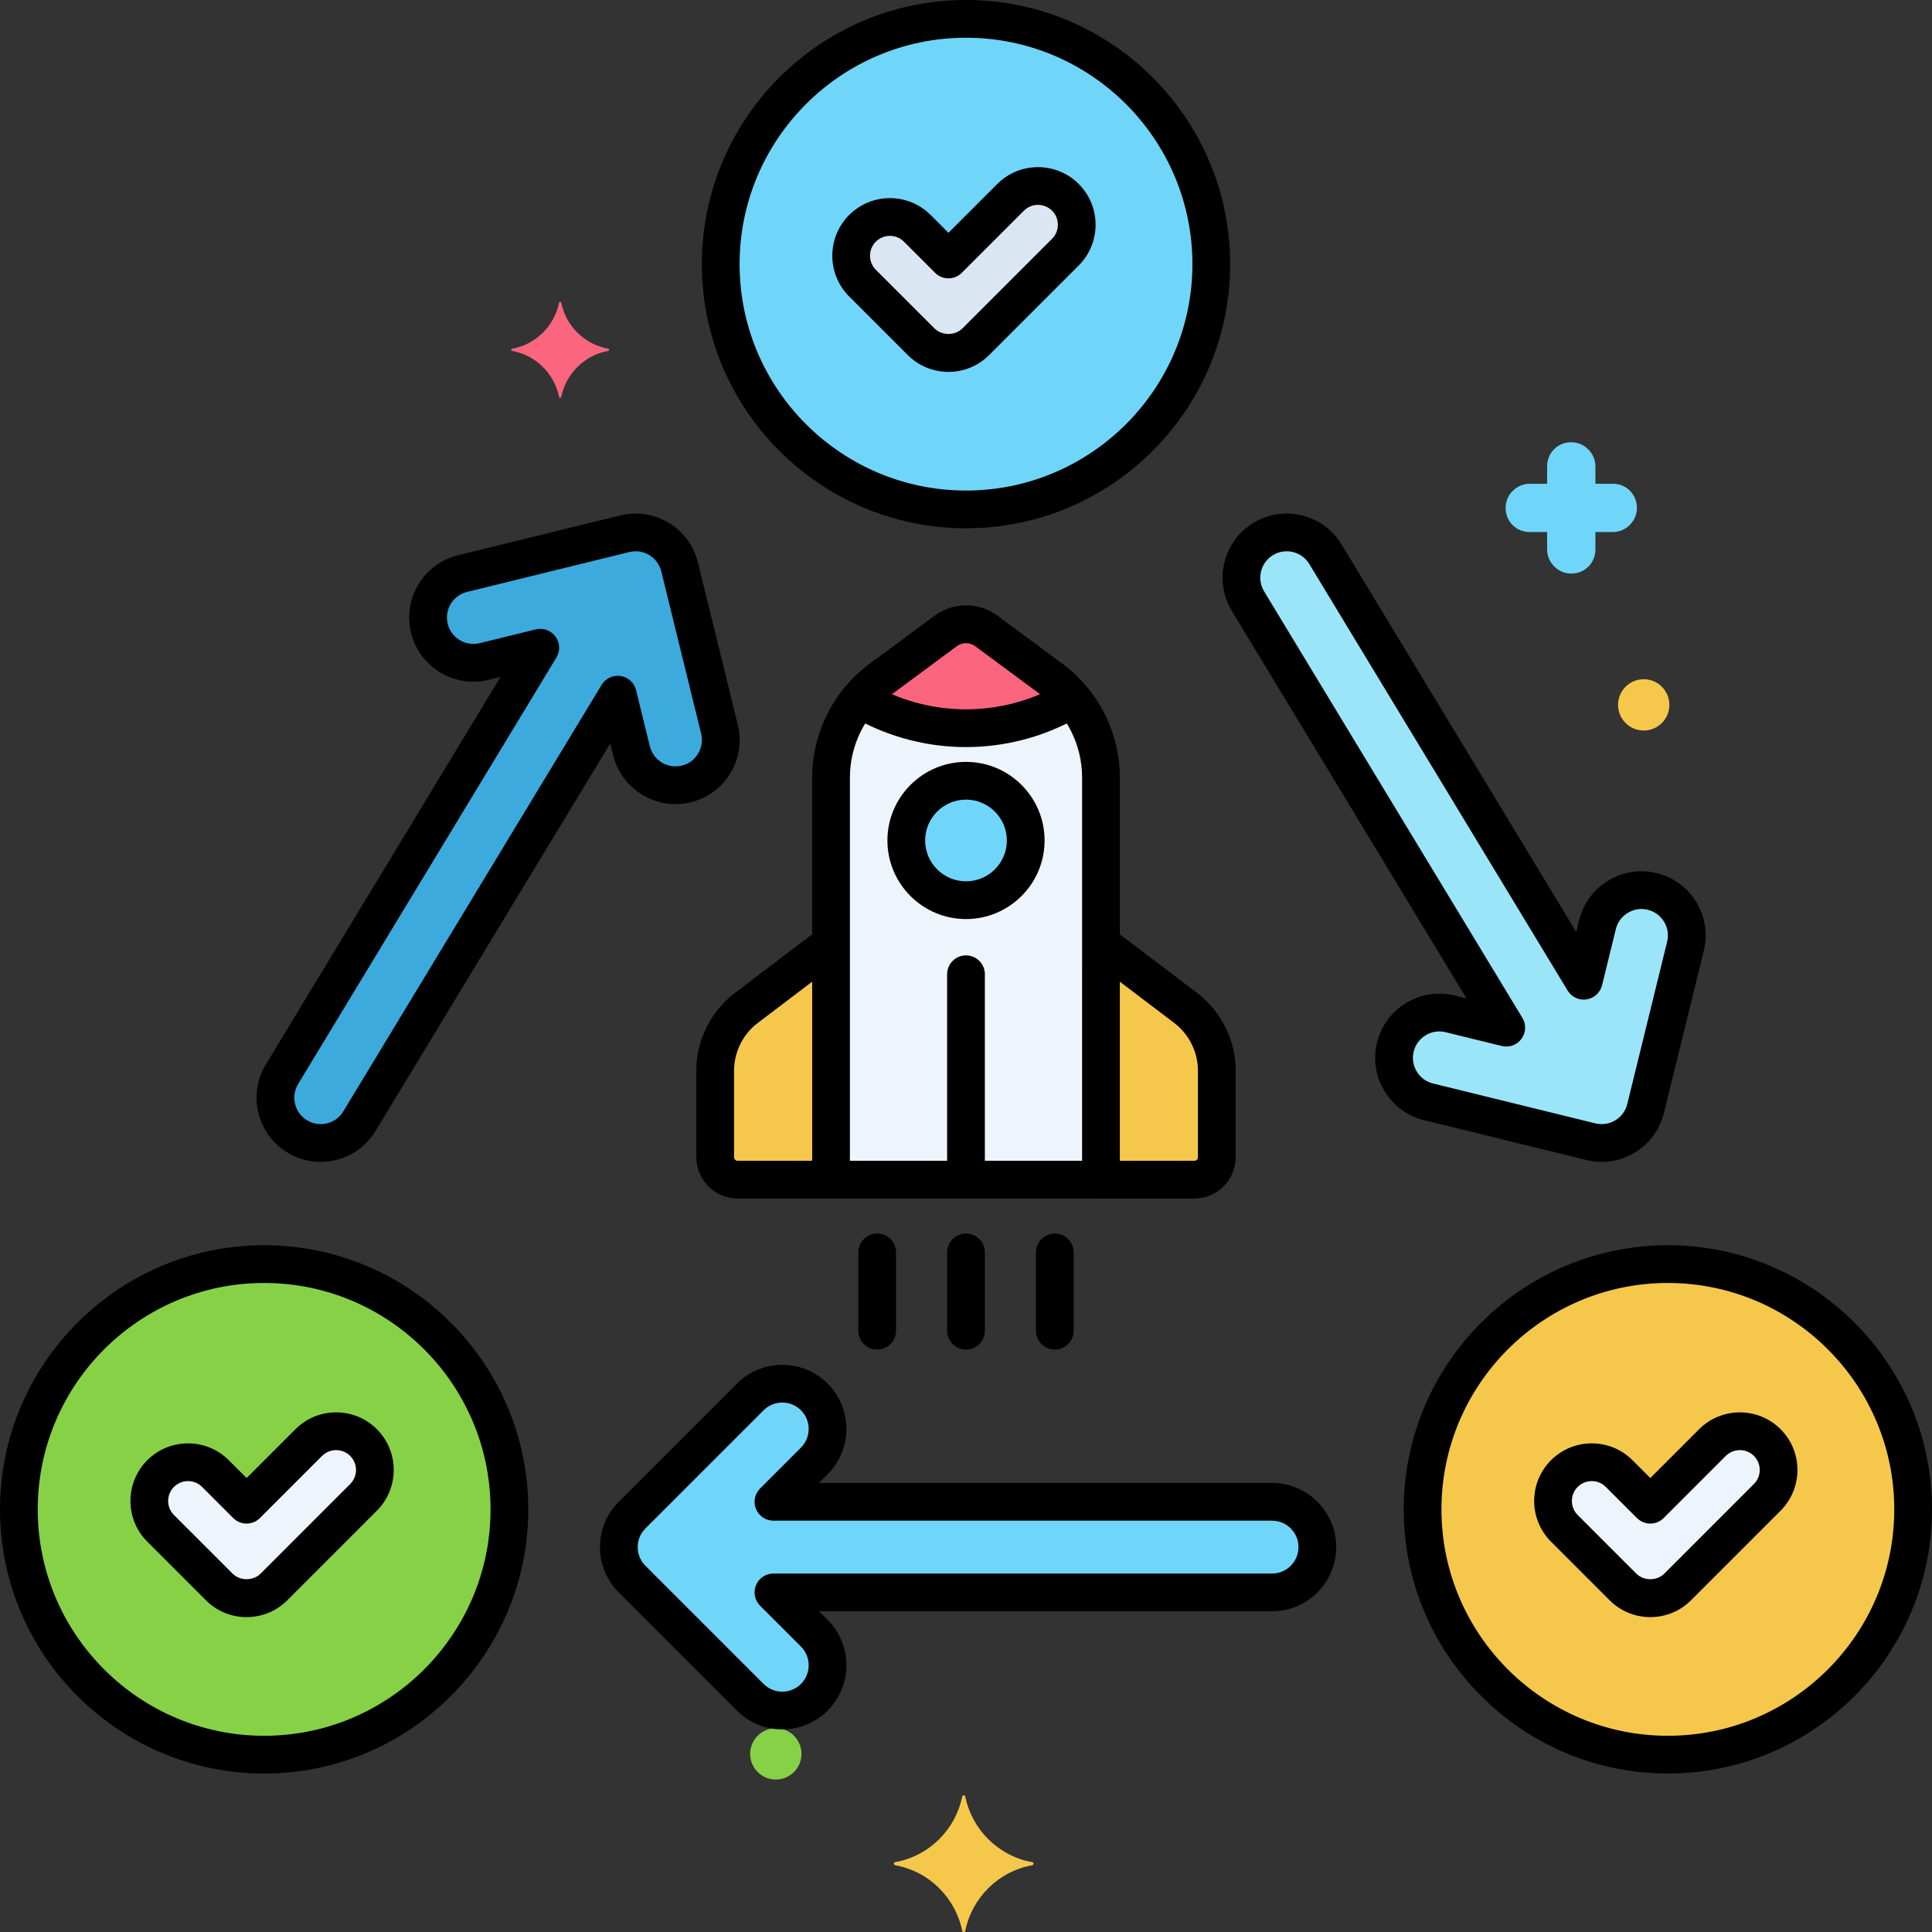 <svg xmlns="http://www.w3.org/2000/svg" xmlns:xlink="http://www.w3.org/1999/xlink" x="0px" y="0px" viewBox="0 0 256 256" xml:space="preserve"><rect x="0" y="0" width="256" height="256" fill="#333333" stroke="none"/><g id="Layer_1"></g><g id="Layer_2"></g><g id="Layer_3"></g><g id="Layer_4"></g><g id="Layer_5"></g><g id="Layer_6"></g><g id="Layer_7"></g><g id="Layer_8"></g><g id="Layer_9"></g><g id="Layer_10"></g><g id="Layer_11"></g><g id="Layer_12"></g><g id="Layer_13"></g><g id="Layer_14"></g><g id="Layer_15"></g><g id="Layer_16"></g><g id="Layer_17">	<g>		<g>			<g>				<circle fill="#70D6F9" cx="128" cy="35" r="32.5"></circle>			</g>		</g>		<g>			<g>				<path fill="#70D6F9" d="M168.556,199h-66.071l5.414-5.414c2.343-2.343,2.343-6.142,0-8.485c-2.343-2.343-6.143-2.343-8.485,0     l-15.657,15.657c-2.343,2.343-2.343,6.142,0,8.485l15.657,15.657c2.343,2.343,6.142,2.343,8.485,0     c2.343-2.343,2.343-6.142,0-8.485L102.485,211h66.071c3.313,0,6-2.687,6-6S171.87,199,168.556,199z"></path>			</g>		</g>		<g>			<g>				<path fill="#3CAADC" d="M95.332,96.619l-5.282-21.503c-0.791-3.218-4.041-5.186-7.258-4.396L61.29,76.002     c-3.218,0.791-5.186,4.04-4.396,7.258c0.791,3.219,4.041,5.186,7.258,4.396l7.436-1.827l-34.227,56.516     c-1.716,2.834-0.81,6.523,2.024,8.24c2.834,1.717,6.523,0.81,8.24-2.024l34.226-56.515l1.826,7.436     c0.787,3.205,4.027,5.189,7.258,4.396C94.155,103.086,96.123,99.837,95.332,96.619z"></path>			</g>		</g>		<g>			<g>				<path fill="#9BE5F9" d="M218.937,118.123c-3.214-0.792-6.467,1.177-7.258,4.396l-1.826,7.436l-34.226-56.515     c-1.717-2.834-5.405-3.741-8.24-2.024c-2.834,1.717-3.741,5.406-2.024,8.24l34.227,56.516l-7.436-1.827     c-3.213-0.792-6.467,1.177-7.258,4.396c-0.791,3.218,1.177,6.467,4.396,7.258l21.503,5.282c3.222,0.792,6.469-1.182,7.258-4.396     l5.282-21.503C224.123,122.163,222.155,118.914,218.937,118.123z"></path>			</g>		</g>		<g>			<g>				<circle fill="#F5C84C" cx="221" cy="200" r="32.5"></circle>			</g>		</g>		<g>			<g>				<circle fill="#87D147" cx="35" cy="200" r="32.5"></circle>			</g>		</g>		<g>			<g>				<path fill="#DAE6F1" d="M141.171,26.146c-2.005-2.004-5.255-2.004-7.26,0l-8.237,8.237l-4.129-4.129     c-2.005-2.004-5.255-2.004-7.26,0c-2.005,2.005-2.005,5.255,0,7.26l7.759,7.759c1.003,1.002,2.316,1.503,3.63,1.503     s2.628-0.501,3.63-1.503l11.867-11.867C143.176,31.401,143.176,28.151,141.171,26.146z"></path>			</g>		</g>		<g>			<g>				<path fill="#EDF4FC" d="M234.171,191.146c-2.005-2.004-5.255-2.004-7.26,0l-8.237,8.237l-4.129-4.129     c-2.005-2.004-5.255-2.004-7.26,0c-2.005,2.005-2.005,5.255,0,7.26l7.759,7.759c1.003,1.002,2.316,1.503,3.63,1.503     s2.628-0.501,3.63-1.503l11.867-11.867C236.176,196.401,236.176,193.151,234.171,191.146z"></path>			</g>		</g>		<g>			<g>				<path fill="#EDF4FC" d="M48.171,191.146c-2.005-2.004-5.255-2.004-7.26,0l-8.237,8.237l-4.129-4.129     c-2.005-2.004-5.255-2.004-7.26,0c-2.005,2.005-2.005,5.255,0,7.26l7.759,7.759c1.003,1.002,2.316,1.503,3.63,1.503     s2.628-0.501,3.63-1.503l11.867-11.867C50.176,196.401,50.176,193.151,48.171,191.146z"></path>			</g>		</g>		<g>			<g>				<path fill="#F5C84C" d="M136.8,246.75c-4.5-0.8-8-4.3-8.9-8.7c0-0.2-0.4-0.2-0.4,0c-0.9,4.4-4.4,7.9-8.9,8.7     c-0.2,0-0.2,0.3,0,0.4c4.5,0.8,8,4.3,8.9,8.7c0,0.2,0.4,0.2,0.4,0c0.9-4.4,4.4-7.9,8.9-8.7C137,247.05,137,246.75,136.8,246.75z     "></path>			</g>		</g>		<g>			<g>				<path fill="#FC657E" d="M80.61,46.21c-3.158-0.561-5.613-3.017-6.245-6.104c0-0.14-0.281-0.14-0.281,0     c-0.631,3.087-3.087,5.543-6.245,6.104c-0.14,0-0.14,0.211,0,0.281c3.158,0.561,5.613,3.017,6.245,6.104     c0,0.14,0.281,0.14,0.281,0c0.631-3.087,3.087-5.543,6.245-6.104C80.75,46.42,80.75,46.21,80.61,46.21z"></path>			</g>		</g>		<g>			<g>				<path fill="#87D147" d="M102.8,229c-1.878,0-3.4,1.522-3.4,3.4c0,1.878,1.522,3.4,3.4,3.4c1.878,0,3.4-1.522,3.4-3.4     C106.2,230.522,104.678,229,102.8,229z"></path>			</g>		</g>		<g>			<g>				<path fill="#70D6F9" d="M213.7,64.1h-2.3v-2.3c0-1.7-1.4-3.2-3.2-3.2S205,60,205,61.8v2.3h-2.3c-1.7,0-3.2,1.4-3.2,3.2     s1.4,3.2,3.2,3.2h2.3v2.3c0,1.7,1.4,3.2,3.2,3.2s3.2-1.4,3.2-3.2v-2.3h2.3c1.7,0,3.2-1.4,3.2-3.2S215.5,64.1,213.7,64.1z"></path>			</g>		</g>		<g>			<g>				<path fill="#F5C84C" d="M217.8,90c-1.878,0-3.4,1.522-3.4,3.4c0,1.878,1.522,3.4,3.4,3.4c1.878,0,3.4-1.522,3.4-3.4     C221.2,91.522,219.678,90,217.8,90z"></path>			</g>		</g>		<g>			<g>				<g>					<path d="M128,0c-19.299,0-35,15.701-35,35s15.701,35,35,35s35-15.701,35-35S147.299,0,128,0z M128,65      c-16.542,0-30-13.458-30-30s13.458-30,30-30s30,13.458,30,30S144.542,65,128,65z"></path>				</g>			</g>		</g>		<g>			<g>				<g>					<path d="M168.556,196.5h-60.035l1.146-1.146c3.314-3.314,3.314-8.707,0-12.021c-3.313-3.314-8.707-3.314-12.021,0L81.99,198.99      c-1.605,1.605-2.49,3.74-2.49,6.01s0.884,4.405,2.49,6.01l15.657,15.657c1.657,1.657,3.833,2.486,6.01,2.486      s4.354-0.829,6.01-2.486c3.314-3.314,3.314-8.707,0-12.021l-1.146-1.146h60.035c4.687,0,8.5-3.813,8.5-8.5      S173.243,196.5,168.556,196.5z M168.556,208.5h-66.071c-1.011,0-1.923,0.609-2.31,1.543c-0.387,0.934-0.173,2.009,0.542,2.724      l5.414,5.414c1.364,1.365,1.364,3.585,0,4.95c-1.365,1.364-3.585,1.364-4.95,0l-15.657-15.657      c-0.661-0.661-1.025-1.54-1.025-2.475s0.364-1.814,1.025-2.475l15.657-15.657c0.683-0.682,1.579-1.023,2.475-1.023      s1.792,0.341,2.475,1.023c1.364,1.365,1.364,3.585,0,4.95l-5.414,5.414c-0.715,0.715-0.929,1.79-0.542,2.724      c0.387,0.935,1.298,1.543,2.31,1.543h66.071c1.93,0,3.5,1.57,3.5,3.5S170.486,208.5,168.556,208.5z"></path>				</g>			</g>		</g>		<g>			<g>				<g>					<path d="M97.76,96.023L92.478,74.52c-1.117-4.552-5.73-7.343-10.282-6.227l-21.503,5.282c-2.205,0.542-4.067,1.909-5.243,3.852      c-1.176,1.942-1.525,4.226-0.984,6.43c1.118,4.551,5.732,7.343,10.282,6.227l1.575-0.387l-31.1,51.353      c-2.428,4.009-1.142,9.245,2.867,11.673c1.345,0.815,2.854,1.233,4.388,1.233c0.68,0,1.366-0.083,2.043-0.249      c2.205-0.542,4.067-1.91,5.243-3.852l31.1-51.352l0.387,1.575c1.118,4.551,5.732,7.344,10.282,6.227      c2.205-0.542,4.067-1.909,5.243-3.852C97.952,100.511,98.301,98.228,97.76,96.023z M92.499,99.863      c-0.484,0.8-1.251,1.363-2.159,1.586c-1.875,0.458-3.772-0.69-4.233-2.564l-1.826-7.436c-0.241-0.982-1.05-1.722-2.049-1.875      c-1.003-0.153-1.993,0.311-2.517,1.176l-34.227,56.515c-0.484,0.8-1.251,1.363-2.159,1.586      c-0.91,0.224-1.849,0.079-2.648-0.405c-1.651-1-2.181-3.156-1.181-4.807l34.227-56.516c0.524-0.865,0.475-1.96-0.124-2.775      c-0.478-0.65-1.231-1.02-2.015-1.02c-0.198,0-0.398,0.023-0.596,0.072l-7.436,1.827c-1.875,0.458-3.774-0.69-4.234-2.564      c-0.223-0.908-0.079-1.848,0.405-2.647s1.251-1.363,2.159-1.586l21.503-5.282c1.876-0.46,3.774,0.69,4.234,2.564l5.282,21.503      C93.127,98.124,92.983,99.063,92.499,99.863z"></path>				</g>			</g>		</g>		<g>			<g>				<g>					<path d="M224.776,119.547c-1.176-1.942-3.038-3.31-5.241-3.851c-2.203-0.544-4.487-0.194-6.431,0.982      c-1.943,1.177-3.312,3.039-3.853,5.244l-0.387,1.574l-31.1-51.353c-2.429-4.009-7.666-5.295-11.674-2.867      c-4.009,2.428-5.295,7.665-2.867,11.673l31.1,51.353l-1.575-0.387c-2.203-0.543-4.485-0.193-6.428,0.983      c-1.943,1.177-3.312,3.039-3.854,5.244c-0.542,2.205-0.192,4.489,0.984,6.431c1.176,1.942,3.038,3.31,5.243,3.852l21.502,5.282      c0.678,0.167,1.364,0.249,2.045,0.249c1.534,0,3.044-0.419,4.39-1.235c1.94-1.177,3.307-3.038,3.848-5.241l5.282-21.502      C226.301,123.772,225.952,121.489,224.776,119.547z M220.904,124.785l-5.282,21.503c-0.223,0.907-0.786,1.674-1.585,2.158      s-1.739,0.629-2.649,0.406l-21.503-5.282c-0.908-0.223-1.674-0.786-2.159-1.586s-0.628-1.74-0.405-2.648      c0.223-0.908,0.787-1.675,1.587-2.159c0.554-0.335,1.175-0.508,1.805-0.508c0.28,0,0.562,0.034,0.84,0.103c0,0,0.001,0,0.002,0      l7.436,1.827c0.981,0.242,2.013-0.132,2.611-0.948c0.599-0.815,0.647-1.91,0.124-2.775L167.5,78.36      c-1-1.651-0.47-3.807,1.181-4.807s3.807-0.469,4.807,1.181l34.227,56.515c0.523,0.865,1.514,1.332,2.517,1.176      c1-0.153,1.808-0.893,2.049-1.875l1.826-7.436c0.223-0.908,0.787-1.675,1.587-2.159c0.8-0.484,1.739-0.629,2.646-0.405      c0.908,0.223,1.674,0.786,2.159,1.586S221.127,123.876,220.904,124.785z"></path>				</g>			</g>		</g>		<g>			<g>				<path fill="#EDF4FC" d="M139.395,90.042l-8.691-6.428c-1.607-1.188-3.801-1.188-5.408,0l-8.691,6.428     c-4.084,3.063-6.488,7.871-6.488,12.976v53.293h35.766v-53.293C145.883,97.913,143.479,93.106,139.395,90.042z"></path>			</g>		</g>		<g>			<g>				<path fill="#F5C84C" d="M157.102,133.553l-11.219-8.511v31.269h12.373c1.645,0,2.978-1.333,2.978-2.978v-11.459     C161.234,138.607,159.705,135.528,157.102,133.553z"></path>			</g>		</g>		<g>			<g>				<path fill="#F5C84C" d="M98.898,133.553c-2.603,1.975-4.132,5.054-4.132,8.321v11.459c0,1.645,1.333,2.978,2.978,2.978h12.373     v-31.269L98.898,133.553z"></path>			</g>		</g>		<g>			<g>									<ellipse transform="matrix(0.383 -0.924 0.924 0.383 -23.873 187.005)" fill="#70D6F9" cx="128" cy="111.367" rx="7.913" ry="7.913"></ellipse>			</g>		</g>		<g>			<g>				<path fill="#FC657E" d="M139.395,90.042l-8.691-6.428c-1.607-1.188-3.801-1.188-5.408,0l-8.691,6.428     c-1.008,0.756-1.912,1.619-2.704,2.565c4.125,2.464,8.945,3.883,14.099,3.883c5.154,0,9.975-1.419,14.099-3.883     C141.307,91.661,140.403,90.798,139.395,90.042z"></path>			</g>		</g>		<g>			<g>				<g>					<path d="M140.895,88.042c-0.004-0.003-0.009-0.007-0.013-0.01l-8.691-6.428c-2.507-1.854-5.875-1.854-8.382,0l-8.704,6.438      c-4.688,3.517-7.488,9.115-7.488,14.976v53.293c0,1.381,1.119,2.5,2.5,2.5h35.766c1.381,0,2.5-1.119,2.5-2.5v-53.293      C148.383,97.158,145.583,91.56,140.895,88.042z M143.383,153.812h-30.766v-50.793c0-4.295,2.052-8.399,5.475-10.966      l8.691-6.428c0.728-0.538,1.707-0.538,2.435,0l8.683,6.422c3.433,2.578,5.482,6.679,5.482,10.972V153.812z"></path>				</g>			</g>		</g>		<g>			<g>				<path d="M158.613,131.562l-10.858-8.237c-1.102-0.834-2.668-0.619-3.503,0.48c-0.834,1.1-0.619,2.668,0.48,3.503l10.858,8.237     c1.968,1.493,3.144,3.86,3.144,6.33v11.459c0,0.264-0.214,0.478-0.478,0.478h-12.373c-1.381,0-2.5,1.119-2.5,2.5     s1.119,2.5,2.5,2.5h12.373c3.021,0,5.478-2.458,5.478-5.478v-11.459C163.734,137.85,161.819,133.995,158.613,131.562z"></path>			</g>		</g>		<g>			<g>				<path d="M110.117,153.812H97.744c-0.264,0-0.478-0.214-0.478-0.478v-11.459c0-2.47,1.175-4.836,3.144-6.33l10.328-7.835     c1.1-0.834,1.315-2.403,0.48-3.503c-0.835-1.1-2.402-1.315-3.503-0.48l-10.327,7.835c-3.207,2.433-5.122,6.288-5.122,10.313     v11.459c0,3.021,2.458,5.478,5.478,5.478h12.373c1.381,0,2.5-1.119,2.5-2.5S111.498,153.812,110.117,153.812z"></path>			</g>		</g>		<g>			<g>				<g>					<path d="M128,100.954c-5.742,0-10.413,4.671-10.413,10.413S122.258,121.78,128,121.78s10.413-4.671,10.413-10.413      S133.742,100.954,128,100.954z M128,116.78c-2.984,0-5.413-2.428-5.413-5.413c0-2.985,2.428-5.413,5.413-5.413      s5.413,2.428,5.413,5.413C133.413,114.352,130.984,116.78,128,116.78z"></path>				</g>			</g>		</g>		<g>			<g>				<path d="M143.694,91.716c-0.679-1.202-2.204-1.625-3.406-0.947c-3.732,2.108-7.981,3.222-12.288,3.222     c-4.152,0-8.267-1.04-11.898-3.006c-1.214-0.658-2.73-0.206-3.389,1.008c-0.658,1.214-0.207,2.731,1.008,3.389     c4.36,2.362,9.298,3.61,14.279,3.61c5.167,0,10.266-1.338,14.747-3.869C143.949,94.443,144.374,92.918,143.694,91.716z"></path>			</g>		</g>		<g>			<g>				<path d="M128,126.592c-1.381,0-2.5,1.119-2.5,2.5v26.22c0,1.381,1.119,2.5,2.5,2.5s2.5-1.119,2.5-2.5v-26.22     C130.5,127.711,129.381,126.592,128,126.592z"></path>			</g>		</g>		<g>			<g>				<g>					<path d="M116.232,163.448c-1.381,0-2.5,1.119-2.5,2.5v10.377c0,1.381,1.119,2.5,2.5,2.5s2.5-1.119,2.5-2.5v-10.377      C118.732,164.567,117.613,163.448,116.232,163.448z"></path>				</g>			</g>			<g>				<g>					<path d="M128,163.448c-1.381,0-2.5,1.119-2.5,2.5v10.377c0,1.381,1.119,2.5,2.5,2.5s2.5-1.119,2.5-2.5v-10.377      C130.5,164.567,129.381,163.448,128,163.448z"></path>				</g>			</g>			<g>				<g>					<path d="M139.768,163.448c-1.381,0-2.5,1.119-2.5,2.5v10.377c0,1.381,1.119,2.5,2.5,2.5s2.5-1.119,2.5-2.5v-10.377      C142.268,164.567,141.148,163.448,139.768,163.448z"></path>				</g>			</g>		</g>		<g>			<g>				<g>					<path d="M221,165c-19.299,0-35,15.701-35,35s15.701,35,35,35s35-15.701,35-35S240.299,165,221,165z M221,230      c-16.542,0-30-13.458-30-30s13.458-30,30-30s30,13.458,30,30S237.542,230,221,230z"></path>				</g>			</g>		</g>		<g>			<g>				<g>					<path d="M35,165c-19.299,0-35,15.701-35,35s15.701,35,35,35s35-15.701,35-35S54.299,165,35,165z M35,230      c-16.542,0-30-13.458-30-30s13.458-30,30-30s30,13.458,30,30S51.542,230,35,230z"></path>				</g>			</g>		</g>		<g>			<g>				<g>					<g>						<path d="M142.939,24.378c-2.977-2.975-7.819-2.975-10.795,0l-6.469,6.469l-2.362-2.361c-2.976-2.975-7.818-2.976-10.796,0       c-2.976,2.976-2.976,7.819,0,10.795l7.76,7.76c1.443,1.441,3.359,2.235,5.397,2.235c2.039,0,3.955-0.794,5.397-2.236       l11.867-11.867C145.916,32.198,145.916,27.354,142.939,24.378z M139.404,31.639l-11.867,11.867       c-0.996,0.995-2.73,0.994-3.726,0l-7.759-7.759c-1.027-1.027-1.027-2.698,0-3.725c0.514-0.513,1.188-0.77,1.863-0.77       c0.674,0,1.349,0.257,1.862,0.77l4.129,4.129c0.977,0.976,2.56,0.976,3.535,0l8.236-8.236c1.027-1.026,2.698-1.026,3.726,0       C140.431,28.941,140.431,30.612,139.404,31.639z"></path>					</g>				</g>			</g>		</g>		<g>			<g>				<g>					<g>						<path d="M235.939,189.378c-2.977-2.975-7.819-2.975-10.795,0l-6.469,6.469l-2.362-2.361c-2.976-2.975-7.819-2.976-10.796,0       c-2.976,2.976-2.976,7.819,0,10.795l7.76,7.76c1.443,1.441,3.359,2.235,5.397,2.235c2.039,0,3.955-0.794,5.397-2.236       l11.867-11.867C238.916,197.198,238.916,192.354,235.939,189.378z M232.404,196.639l-11.867,11.867       c-0.996,0.995-2.73,0.994-3.726,0l-7.759-7.759c-1.027-1.027-1.027-2.698,0-3.725c0.514-0.513,1.188-0.77,1.863-0.77       c0.674,0,1.349,0.257,1.862,0.77l4.129,4.129c0.977,0.976,2.56,0.976,3.535,0l8.236-8.236c1.027-1.026,2.698-1.026,3.726,0       C233.431,193.941,233.431,195.612,232.404,196.639z"></path>					</g>				</g>			</g>		</g>		<g>			<g>				<g>					<g>						<path d="M49.939,189.378c-2.977-2.975-7.819-2.975-10.795,0l-6.469,6.469l-2.362-2.361c-2.976-2.975-7.818-2.976-10.796,0       c-2.976,2.976-2.976,7.819,0,10.795l7.76,7.76c1.443,1.441,3.359,2.235,5.397,2.235c2.039,0,3.955-0.794,5.397-2.236       l11.867-11.867C52.916,197.198,52.916,192.354,49.939,189.378z M46.404,196.639l-11.867,11.867       c-0.996,0.995-2.73,0.994-3.726,0l-7.759-7.759c-1.027-1.027-1.027-2.698,0-3.725c0.514-0.513,1.188-0.77,1.863-0.77       c0.674,0,1.349,0.257,1.862,0.77l4.129,4.129c0.977,0.976,2.56,0.976,3.535,0l8.236-8.236c1.027-1.026,2.698-1.026,3.726,0       C47.431,193.941,47.431,195.612,46.404,196.639z"></path>					</g>				</g>			</g>		</g>	</g></g><g id="Layer_18"></g><g id="Layer_19"></g><g id="Layer_20"></g><g id="Layer_21"></g><g id="Layer_22"></g><g id="Layer_23"></g><g id="Layer_24"></g><g id="Layer_25"></g><g id="Layer_26"></g><g id="Layer_27"></g><g id="Layer_28"></g><g id="Layer_29"></g><g id="Layer_30"></g><g id="Layer_31"></g><g id="Layer_32"></g><g id="Layer_33"></g><g id="Layer_34"></g><g id="Layer_35"></g><g id="Layer_36"></g><g id="Layer_37"></g><g id="Layer_38"></g><g id="Layer_39"></g><g id="Layer_40"></g><g id="Layer_41"></g><g id="Layer_42"></g><g id="Layer_43"></g><g id="Layer_44"></g><g id="Layer_45"></g><g id="Layer_46"></g><g id="Layer_47"></g><g id="Layer_48"></g><g id="Layer_49"></g><g id="Layer_50"></g><g id="Layer_51"></g><g id="Layer_52"></g><g id="Layer_53"></g><g id="Layer_54"></g><g id="Layer_55"></g><g id="Layer_56"></g><g id="Layer_57"></g><g id="Layer_58"></g><g id="Layer_59"></g><g id="Layer_60"></g><g id="Layer_61"></g><g id="Layer_62"></g><g id="Layer_63"></g><g id="Layer_64"></g><g id="Layer_65"></g><g id="Layer_66"></g><g id="Layer_67"></g><g id="Layer_68"></g><g id="Layer_69"></g><g id="Layer_70"></g><g id="Layer_71"></g><g id="Layer_72"></g><g id="Layer_73"></g><g id="Layer_74"></g><g id="Layer_75"></g><g id="Layer_76"></g><g id="Layer_77"></g><g id="Layer_78"></g><g id="Layer_79"></g><g id="Layer_80"></g><g id="Layer_81"></g><g id="Layer_82"></g><g id="Layer_83"></g><g id="Layer_84"></g><g id="Layer_85"></g><g id="Layer_86"></g><g id="Layer_87"></g><g id="Layer_88"></g><g id="Layer_89"></g><g id="Layer_90"></g></svg>